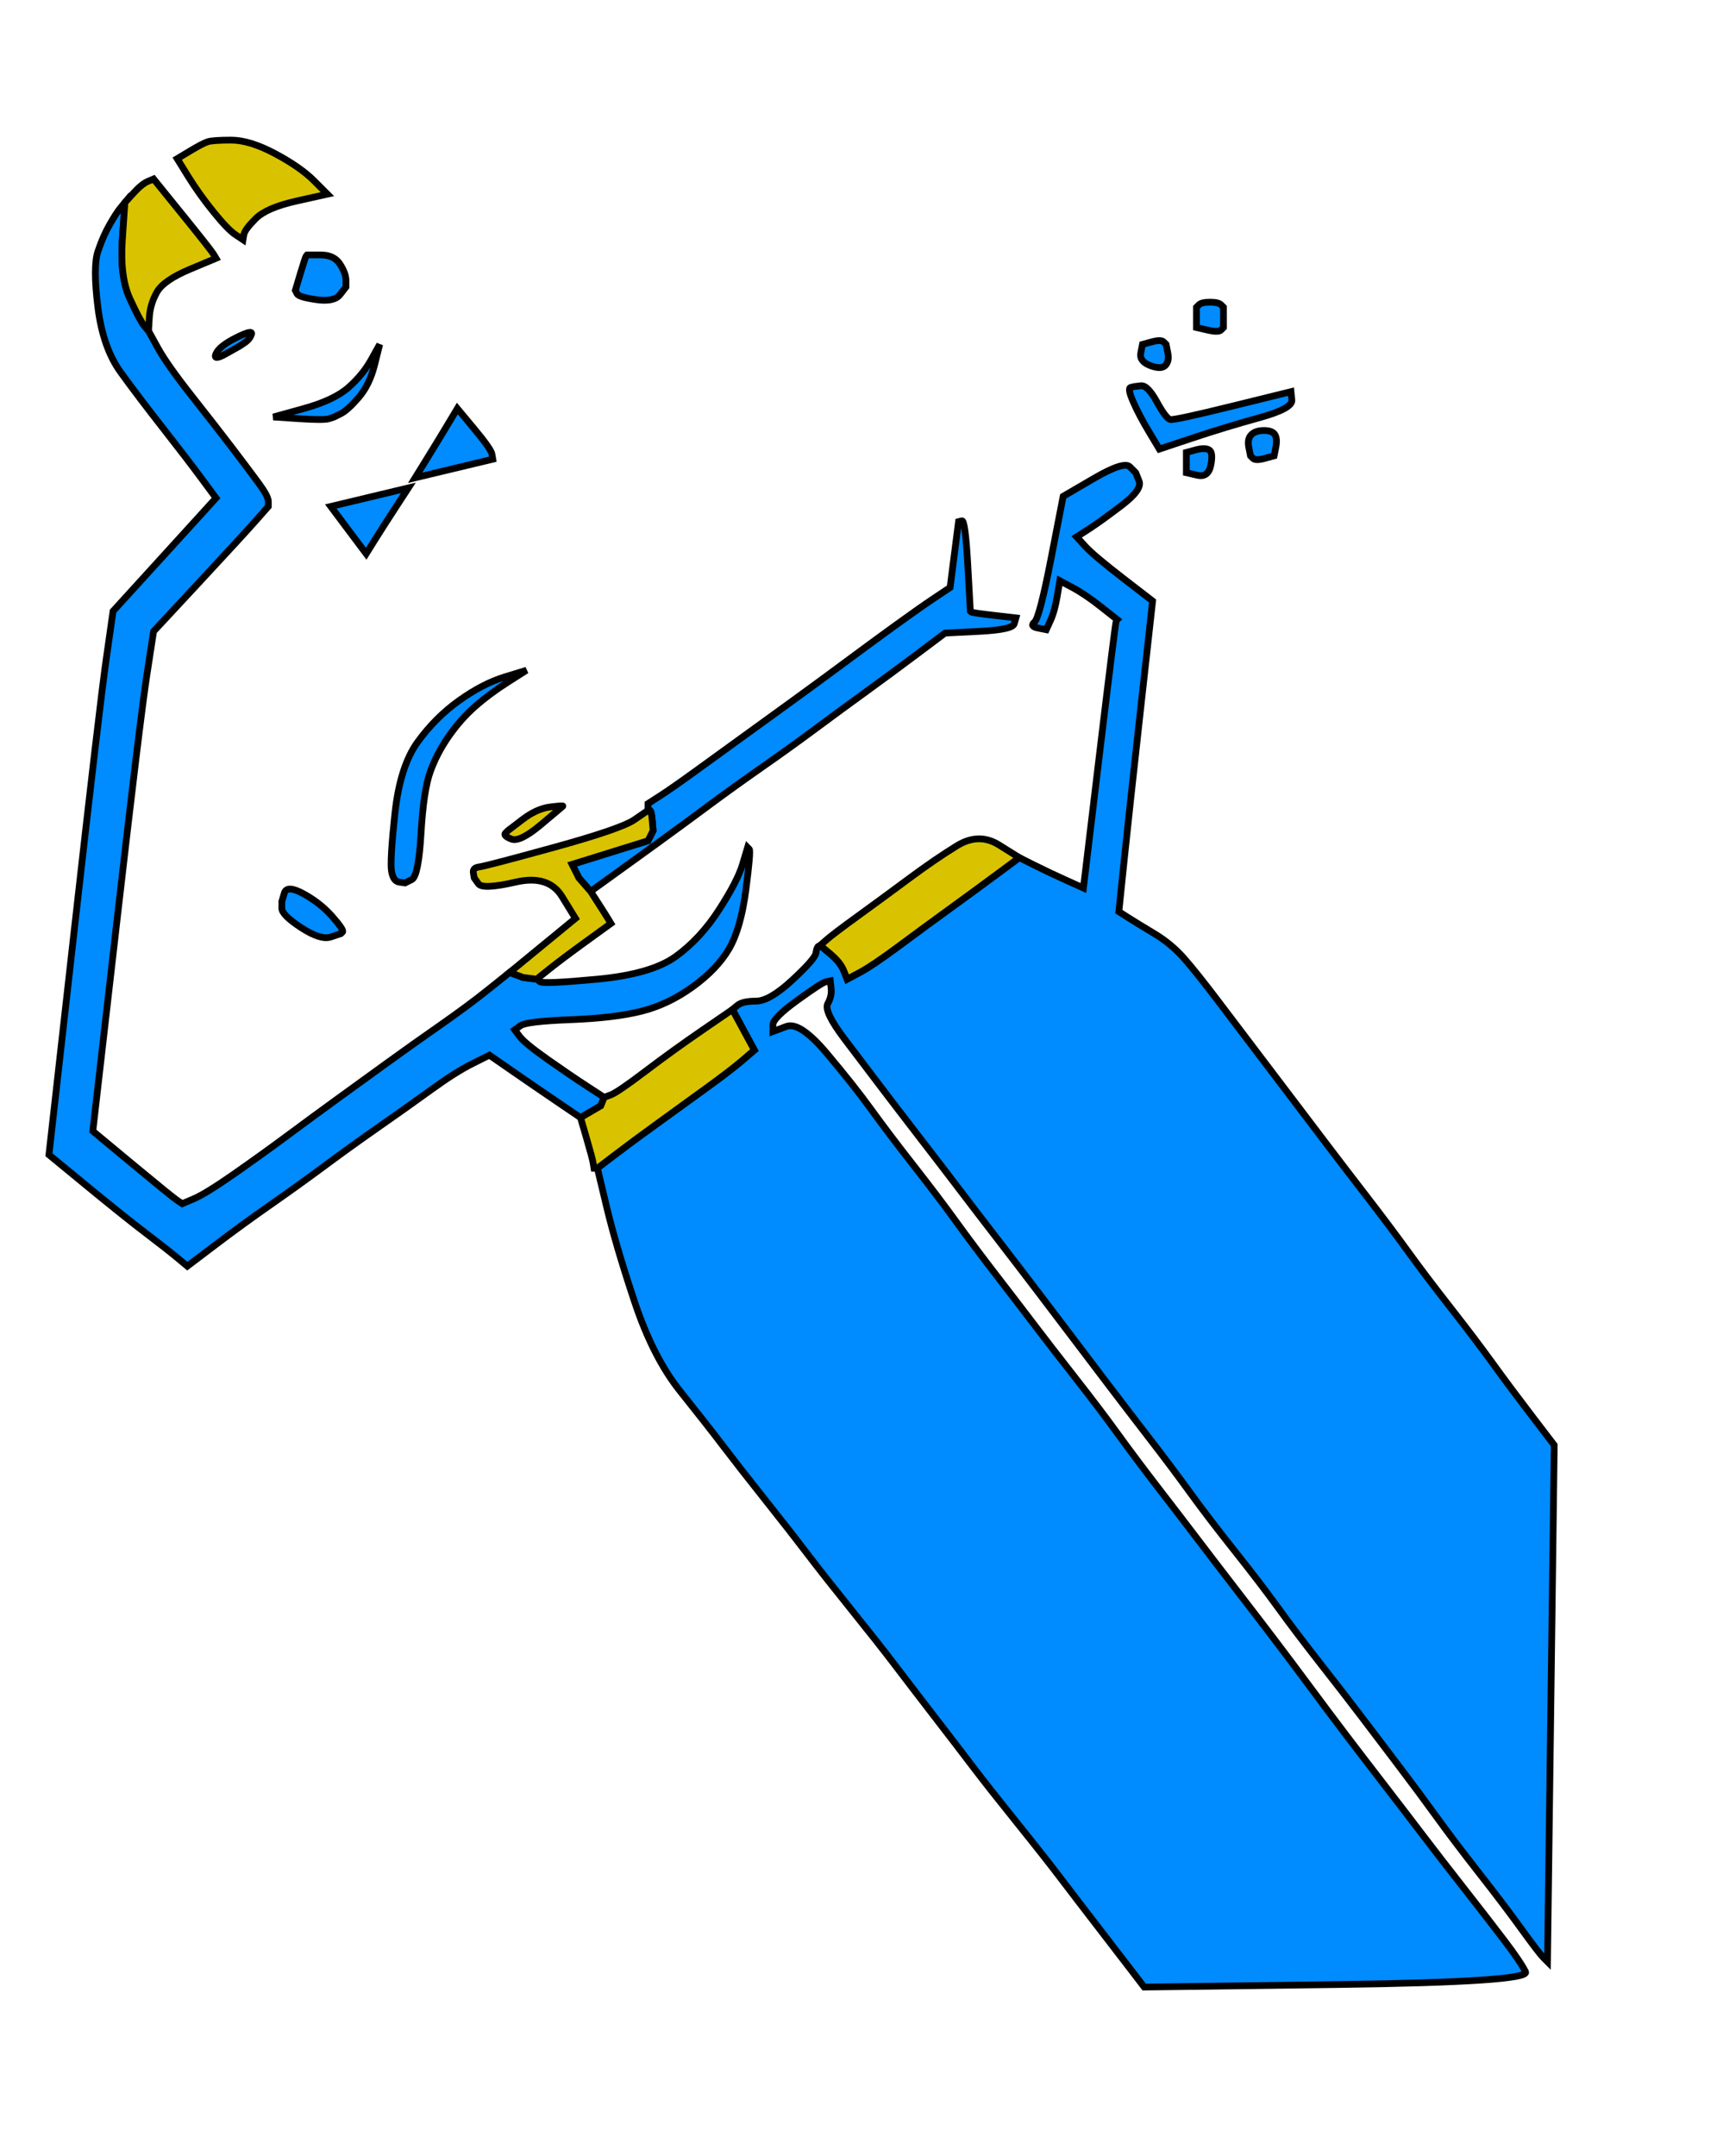 <?xml version='1.0' encoding='UTF-8' standalone='no'?>
<!-- Created with clker.com Crayon tracing tool http://www.clker.com) -->
<svg
   xmlns='http://www.w3.org/2000/svg'
   width='510.5'
   height='638.5'>
<path style='opacity:1;fill:#008BFF;fill-rule:evenodd;stroke:#000000;stroke-width:2px;stroke-linecap:butt;stroke-linejoin:miter;stroke-opacity:1'	  d='M 35.75 61.5 L 37 60 L 36.25 71 Q 35.5 82  38.5 88.5 Q 41.5 95  42.75 96.5 L 44 98 L 46.75 103 Q 49.5 108  57 117.5 Q 64.5 127  69.25 133.25 Q 74 139.5  76.75 143.25 Q 79.5 147  79.5 148.5 L 79.5 150 L 75.75 154.25 Q 72 158.5  58.75 172.75 L 45.5 187 L 43.5 200 Q 41.5 213  34.5 274 L 27.5 335 L 39.25 344.75 Q 51 354.5  52.5 355.5 L 54 356.5 L 57.5 355 Q 61 353.5  69.25 347.75 Q 77.5 342  85.25 336.25 Q 93 330.5  100.25 325.25 Q 107.5 320  114.75 314.75 Q 122 309.5  130.25 303.75 Q 138.5 298  144.75 293 L 151 288 L 153 288.75 L 155 289.5 L 157 289.75 L 159 290 L 160 290.75 Q 161 291.5  177 290 Q 193 288.5  200.25 283.25 Q 207.5 278  213 269.5 Q 218.5 261  220 256 L 221.5 251 L 222 251.5 Q 222.5 252  221 263.5 Q 219.5 275  216 281 Q 212.5 287  205.25 292.25 Q 198 297.5  190 299.5 Q 182 301.5  169 302 Q 156 302.5  154.25 303.75 L 152.5 305 L 154 307 Q 155.5 309  162.25 313.75 Q 169 318.5  174 321.75 L 179 325 L 178.5 326.25 L 178 327.5 L 175 329.25 L 172 331 L 165 326.25 Q 158 321.5  151.5 317 L 145 312.5 L 140 315 Q 135 317.5  127.75 322.75 Q 120.5 328  112.25 333.75 Q 104 339.5  96.25 345.25 Q 88.5 351  80.25 356.75 Q 72 362.5  63.75 368.75 L 55.5 375 L 52.5 372.5 Q 49.5 370  43.25 365.25 Q 37 360.5  25.75 351.25 L 14.5 342 L 22 275.5 Q 29.5 209  31.5 195 L 33.5 181 L 43.75 169.75 Q 54 158.5  59 153 L 64 147.5 L 59.75 141.75 Q 55.5 136  48.25 126.75 Q 41 117.5  35.75 110.25 Q 30.5 103  29 91 Q 27.5 79  29 74.5 Q 30.5 70  32.5 66.5 Q 34.5 63  35.75 61.5  Z 
' id='path2' />
<path style='opacity:1;fill:#008BFF;fill-rule:evenodd;stroke:#000000;stroke-width:2px;stroke-linecap:butt;stroke-linejoin:miter;stroke-opacity:1'	  d='M 70 100 Q 75 97.5  74.5 99 Q 74 100.5  72.5 101.5 L 71 102.5 L 67 104.75 Q 63 107  64 104.75 Q 65 102.5  70 100  Z 
' id='path4' />
<path style='opacity:1;fill:#008BFF;fill-rule:evenodd;stroke:#000000;stroke-width:2px;stroke-linecap:butt;stroke-linejoin:miter;stroke-opacity:1'	  d='M 110 106.5 L 112.5 102 L 111 108 Q 109.5 114  106.25 117.75 Q 103 121.5  101 122.5 L 99 123.5 L 97.5 124 Q 96 124.5  88.5 124 L 81 123.5 L 90 121 Q 99 118.5  103.25 114.75 Q 107.5 111  110 106.5  Z 
' id='path6' />
<path style='opacity:1;fill:#008BFF;fill-rule:evenodd;stroke:#000000;stroke-width:2px;stroke-linecap:butt;stroke-linejoin:miter;stroke-opacity:1'	  d='M 84.25 264.5 Q 85 262  90 264.75 Q 95 267.5  98.5 271.5 Q 102 275.5  101.5 276 L 101 276.5 L 98 277.5 Q 95 278.5  89.25 274.75 Q 83.5 271  83.5 269 L 83.5 267 L 84.25 264.5  Z 
' id='path8' />
<path style='opacity:1;fill:#008BFF;fill-rule:evenodd;stroke:#000000;stroke-width:2px;stroke-linecap:butt;stroke-linejoin:miter;stroke-opacity:1'	  d='M 95 75.5 Q 99 75.5  100.75 78.25 Q 102.5 81  102.5 83 L 102.5 85 L 100.75 87.25 Q 99 89.5  93.75 88.75 Q 88.5 88  88 87 L 87.5 86 L 89 81 Q 90.5 76  90.75 75.75 L 91 75.5 L 95 75.5  Z 
' id='path10' />
<path style='opacity:1;fill:#008BFF;fill-rule:evenodd;stroke:#000000;stroke-width:2px;stroke-linecap:butt;stroke-linejoin:miter;stroke-opacity:1'	  d='M 109.5 147.25 L 121 144.5 L 117.25 150.25 Q 113.5 156  111 160 L 108.5 164 L 103.25 157 L 98 150 L 109.5 147.25  Z 
' id='path12' />
<path style='opacity:1;fill:#008BFF;fill-rule:evenodd;stroke:#000000;stroke-width:2px;stroke-linecap:butt;stroke-linejoin:miter;stroke-opacity:1'	  d='M 149.5 200.5 L 156 198.5 L 150.5 202 Q 145 205.5  140.75 209.25 Q 136.5 213  133 218 Q 129.5 223  127.5 228.5 Q 125.5 234  124.75 246.75 Q 124 259.5  122 260.5 L 120 261.5 L 118.25 261.25 Q 116.5 261  116 258 Q 115.5 255  117 241 Q 118.5 227  123.75 219.75 Q 129 212.5  136 207.5 Q 143 202.5  149.5 200.5  Z 
' id='path14' />
<path style='opacity:1;fill:#008BFF;fill-rule:evenodd;stroke:#000000;stroke-width:2px;stroke-linecap:butt;stroke-linejoin:miter;stroke-opacity:1'	  d='M 132.5 126 L 135.5 121 L 140.5 127 Q 145.5 133  145.75 134.5 L 146 136 L 134.5 138.75 L 123 141.5 L 126.25 136.25 Q 129.5 131  132.5 126  Z 
' id='path16' />
<path style='opacity:1;fill:#008BFF;fill-rule:evenodd;stroke:#000000;stroke-width:2px;stroke-linecap:butt;stroke-linejoin:miter;stroke-opacity:1'	  d='M 181.25 259.5 L 175 264 L 173.25 262 L 171.5 260 L 170.5 258 L 169.5 256 L 180.75 252.5 L 192 249 L 192.75 247.5 L 193.5 246 L 193.25 243 Q 193 240  192.5 240 L 192 240 L 192 239 L 192 238 L 195.5 235.75 Q 199 233.5  206.25 228.25 Q 213.5 223  220.75 217.75 Q 228 212.5  235.25 207.25 Q 242.5 202  250.25 196.25 Q 258 190.5  265.25 185.25 Q 272.5 180  277 177 L 281.5 174 L 282.75 164.25 L 284 154.5 L 285 154.25 Q 286 154  286.75 167.5 L 287.5 181 L 287.75 181.25 Q 288 181.5  294.5 182.25 L 301 183 L 300.5 184.75 Q 300 186.5  290 187 L 280 187.5 L 272 193.5 Q 264 199.5  256.75 204.75 Q 249.5 210  241.75 215.75 Q 234 221.5  225.75 227.25 Q 217.5 233  209.75 238.75 Q 202 244.5  194.75 249.75 Q 187.5 255  181.25 259.5  Z 
' id='path18' />
<path style='opacity:1;fill:#008BFF;fill-rule:evenodd;stroke:#000000;stroke-width:2px;stroke-linecap:butt;stroke-linejoin:miter;stroke-opacity:1'	  d='M 179.75 357.5 L 177 346 L 177 345.5 L 177 345 L 182.25 341.5 Q 187.5 338  194.75 332.75 Q 202 327.5  209.25 322.25 Q 216.5 317  220 314 L 223.5 311 L 220.25 305 L 217 299 L 218.5 297.75 Q 220 296.5  224 296.5 Q 228 296.5  234.75 290.25 Q 241.5 284  241.75 282.25 Q 242 280.5  242.5 280.25 L 243 280 L 246 282.5 Q 249 285  250 287.5 L 251 290 L 254.75 288 Q 258.5 286  266.25 280.25 Q 274 274.5  281.25 269.25 Q 288.5 264  295.25 259 L 302 254 L 306.5 256.25 Q 311 258.5  316 260.75 L 321 263 L 325.75 223.5 Q 330.5 184  330.75 183.75 L 331 183.5 L 326.25 179.75 Q 321.5 176  317.75 174 L 314 172 L 313.25 176.5 Q 312.5 181  311.25 183.75 L 310 186.5 L 307.5 186 Q 305 185.5  306.5 184.25 Q 308 183  311.5 165 L 315 147 L 324 141.75 Q 333 136.5  334.75 138.25 L 336.5 140 L 337.5 142.5 Q 338.5 145  332.25 149.75 Q 326 154.5  322.5 156.75 L 319 159 L 321.5 161.75 Q 324 164.5  332.75 171.25 L 341.5 178 L 338 209.5 Q 334.5 241  333 255.5 L 331.5 270 L 334.25 271.75 Q 337 273.5  342 276.5 Q 347 279.5  350.75 283.75 Q 354.5 288  360.75 296.25 Q 367 304.5  371.75 310.75 Q 376.5 317  382.75 325.25 Q 389 333.5  393.75 339.75 Q 398.5 346  405.25 354.75 Q 412 363.5  417.25 370.75 Q 422.5 378  429.75 387.25 Q 437 396.5  442.25 403.75 Q 447.5 411  454 419.5 L 460.5 428 L 459.5 504.5 L 458.5 581 L 457.25 579.75 Q 456 578.5  450.75 571.25 Q 445.5 564  438.25 554.75 Q 431 545.5  425.75 538.25 Q 420.5 531  414.25 522.75 Q 408 514.5  403.25 508.25 Q 398.5 502  391.25 492.75 Q 384 483.5  378.75 476.25 Q 373.5 469  365.75 459.25 Q 358 449.5  352.75 442.25 Q 347.5 435  340.75 426.25 Q 334 417.5  329.25 411.25 Q 324.5 405  318.25 396.75 Q 312 388.5  307.25 382.25 Q 302.5 376  295.75 367.25 Q 289 358.5  284.25 352.25 Q 279.5 346  272.75 337.25 Q 266 328.5  261.25 322.25 Q 256.5 316  250.25 307.75 Q 244 299.5  245.25 297.25 Q 246.5 295  246.25 292.75 L 246 290.5 L 244.75 290.75 Q 243.5 291  236.25 296.25 Q 229 301.5  229 303.5 L 229 305.5 L 233 304 Q 237 302.5  245 312 Q 253 321.5  258.25 328.75 Q 263.5 336  270.75 345.25 Q 278 354.5  283.25 361.75 Q 288.5 369  295.25 377.75 Q 302 386.5  306.75 392.75 Q 311.5 399  318.75 408.25 Q 326 417.5  331.25 424.75 Q 336.5 432  343.25 440.75 Q 350 449.5  354.75 455.75 Q 359.5 462  366.25 470.75 Q 373 479.5  377.75 485.75 Q 382.5 492  388.25 499.75 Q 394 507.5  398.75 513.75 Q 403.5 520  410.25 528.75 Q 417 537.5  421.75 543.75 Q 426.5 550  433.75 559.25 Q 441 568.5  445.75 574.75 Q 450.5 581  452 584 Q 453.5 587  396.25 587.75 L 339 588.5 L 335.75 584.25 Q 332.5 580  325.75 571.25 Q 319 562.5  314.25 556.25 Q 309.5 550  301.25 539.75 Q 293 529.5  288.25 523.25 Q 283.5 517  276.75 508.25 Q 270 499.5  265.25 493.25 Q 260.5 487  252.25 476.75 Q 244 466.5  239.25 460.25 Q 234.5 454  226.75 444.25 Q 219 434.5  214.25 428.25 Q 209.5 422  201.5 412 Q 193.5 402  188 385.5 Q 182.5 369  179.75 357.5  Z 
' id='path20' />
<path style='opacity:1;fill:#008BFF;fill-rule:evenodd;stroke:#000000;stroke-width:2px;stroke-linecap:butt;stroke-linejoin:miter;stroke-opacity:1'	  d='M 338 114.25 Q 340 114  342.75 119 Q 345.5 124  346.75 124.25 Q 348 124.5  365.25 120.25 L 382.5 116 L 382.75 118.5 Q 383 121  373 123.75 Q 363 126.5  353.25 129.75 L 343.5 133 L 340.5 128 Q 337.5 123  335.75 119 Q 334 115  335 114.75 L 336 114.5 L 338 114.25  Z 
' id='path22' />
<path style='opacity:1;fill:#008BFF;fill-rule:evenodd;stroke:#000000;stroke-width:2px;stroke-linecap:butt;stroke-linejoin:miter;stroke-opacity:1'	  d='M 341.25 101.25 Q 344 100.5  344.75 101.25 L 345.5 102 L 346 104.5 Q 346.5 107  345.25 108.25 Q 344 109.5  340.75 108.25 Q 337.5 107  338 104.5 L 338.5 102 L 341.25 101.25  Z 
' id='path24' />
<path style='opacity:1;fill:#008BFF;fill-rule:evenodd;stroke:#000000;stroke-width:2px;stroke-linecap:butt;stroke-linejoin:miter;stroke-opacity:1'	  d='M 354.25 133.25 Q 357 132.5  358.25 133.25 Q 359.5 134  358.75 137.75 Q 358 141.5  354.75 140.75 L 351.5 140 L 351.5 137 L 351.5 134 L 354.25 133.25  Z 
' id='path26' />
<path style='opacity:1;fill:#008BFF;fill-rule:evenodd;stroke:#000000;stroke-width:2px;stroke-linecap:butt;stroke-linejoin:miter;stroke-opacity:1'	  d='M 358.5 89.5 Q 361 89.5  361.75 90.25 L 362.5 91 L 362.5 94 L 362.5 97 L 361.75 97.75 Q 361 98.5  357.75 97.75 L 354.5 97 L 354.5 94 L 354.5 91 L 355.25 90.25 Q 356 89.5  358.5 89.5  Z 
' id='path28' />
<path style='opacity:1;fill:#008BFF;fill-rule:evenodd;stroke:#000000;stroke-width:2px;stroke-linecap:butt;stroke-linejoin:miter;stroke-opacity:1'	  d='M 374.5 127.5 Q 377 127.5  377.75 128.75 Q 378.5 130  378 132.5 L 377.5 135 L 374.75 135.75 Q 372 136.5  371.25 135.75 L 370.5 135 L 370 132.5 Q 369.5 130  370.75 128.75 Q 372 127.5  374.5 127.5  Z 
' id='path30' />
<path style='opacity:1;fill:#D9C300;fill-rule:evenodd;stroke:#000000;stroke-width:2px;stroke-linecap:butt;stroke-linejoin:miter;stroke-opacity:1'	  d='M 44.25 94 L 44 98 L 42.75 96.5 Q 41.5 95  38.5 88.5 Q 35.5 82  36.25 71 L 37 60 L 39.5 57.25 Q 42 54.5  43.75 53.75 L 45.5 53 L 54 63.5 Q 62.5 74  63.25 75.25 L 64 76.5 L 56.25 79.75 Q 48.5 83  46.5 86.5 Q 44.5 90  44.25 94  Z 
' id='path32' />
<path style='opacity:1;fill:#D9C300;fill-rule:evenodd;stroke:#000000;stroke-width:2px;stroke-linecap:butt;stroke-linejoin:miter;stroke-opacity:1'	  d='M 68.5 41.5 Q 74 41.5  81.5 45.5 Q 89 49.5  93 53.5 L 97 57.5 L 88 59.5 Q 79 61.5  75.75 64.75 Q 72.5 68  72.25 69.5 L 72 71 L 69.75 69.5 Q 67.5 68  63.25 62.75 Q 59 57.5  55.75 52.25 L 52.5 47 L 56.25 44.75 Q 60 42.5  61.5 42 Q 63 41.5  68.5 41.5  Z 
' id='path34' />
<path style='opacity:1;fill:#D9C300;fill-rule:evenodd;stroke:#000000;stroke-width:2px;stroke-linecap:butt;stroke-linejoin:miter;stroke-opacity:1'	  d='M 188 242.75 L 192 240 L 192.5 240 Q 193 240  193.25 243 L 193.5 246 L 192.75 247.5 L 192 249 L 180.75 252.5 L 169.5 256 L 170.5 258 L 171.5 260 L 173.25 262 L 175 264 L 177.25 267.5 Q 179.5 271  180.25 272.25 L 181 273.5 L 173.75 278.75 Q 166.5 284  162.75 287 L 159 290 L 157 289.75 L 155 289.5 L 153 288.75 L 151 288 L 160.75 280 L 170.5 272 L 166.5 265.5 Q 162.5 259  152.75 261.25 Q 143 263.5  141.75 261.75 L 140.5 260 L 140.25 258.5 Q 140 257  142 256.75 Q 144 256.5  164 251 Q 184 245.5  188 242.75  Z 
' id='path36' />
<path style='opacity:1;fill:#D9C300;fill-rule:evenodd;stroke:#000000;stroke-width:2px;stroke-linecap:butt;stroke-linejoin:miter;stroke-opacity:1'	  d='M 163 239 Q 167 238.5  166.75 238.75 L 166.5 239 L 160.25 244.25 Q 154 249.5  151.5 248.5 Q 149 247.5  149.75 246.75 L 150.5 246 L 154.75 242.75 Q 159 239.5  163 239  Z 
' id='path38' />
<path style='opacity:1;fill:#D9C300;fill-rule:evenodd;stroke:#000000;stroke-width:2px;stroke-linecap:butt;stroke-linejoin:miter;stroke-opacity:1'	  d='M 208.25 305 L 217 299 L 220.25 305 L 223.5 311 L 220 314 Q 216.5 317  209.25 322.25 Q 202 327.5  194.75 332.75 Q 187.5 338  182.25 342 L 177 346 L 176.5 346 L 176 346 L 175.75 344.5 Q 175.5 343  173.75 337 L 172 331 L 175 329.25 L 178 327.5 L 178.5 326.25 L 179 325 L 181 324.25 Q 183 323.5  191.25 317.25 Q 199.5 311  208.25 305  Z 
' id='path40' />
<path style='opacity:1;fill:#D9C300;fill-rule:evenodd;stroke:#000000;stroke-width:2px;stroke-linecap:butt;stroke-linejoin:miter;stroke-opacity:1'	  d='M 296 250.25 L 302 254 L 295.25 259 Q 288.5 264  281.25 269.25 Q 274 274.5  266.25 280.25 Q 258.5 286  254.75 288 L 251 290 L 250 287.5 Q 249 285  246 282.5 L 243 280 L 245 278.25 Q 247 276.5  254.25 271.25 Q 261.5 266  269.25 260.25 Q 277 254.5  283.5 250.5 Q 290 246.5  296 250.25  Z 
' id='path42' />

</svg>
